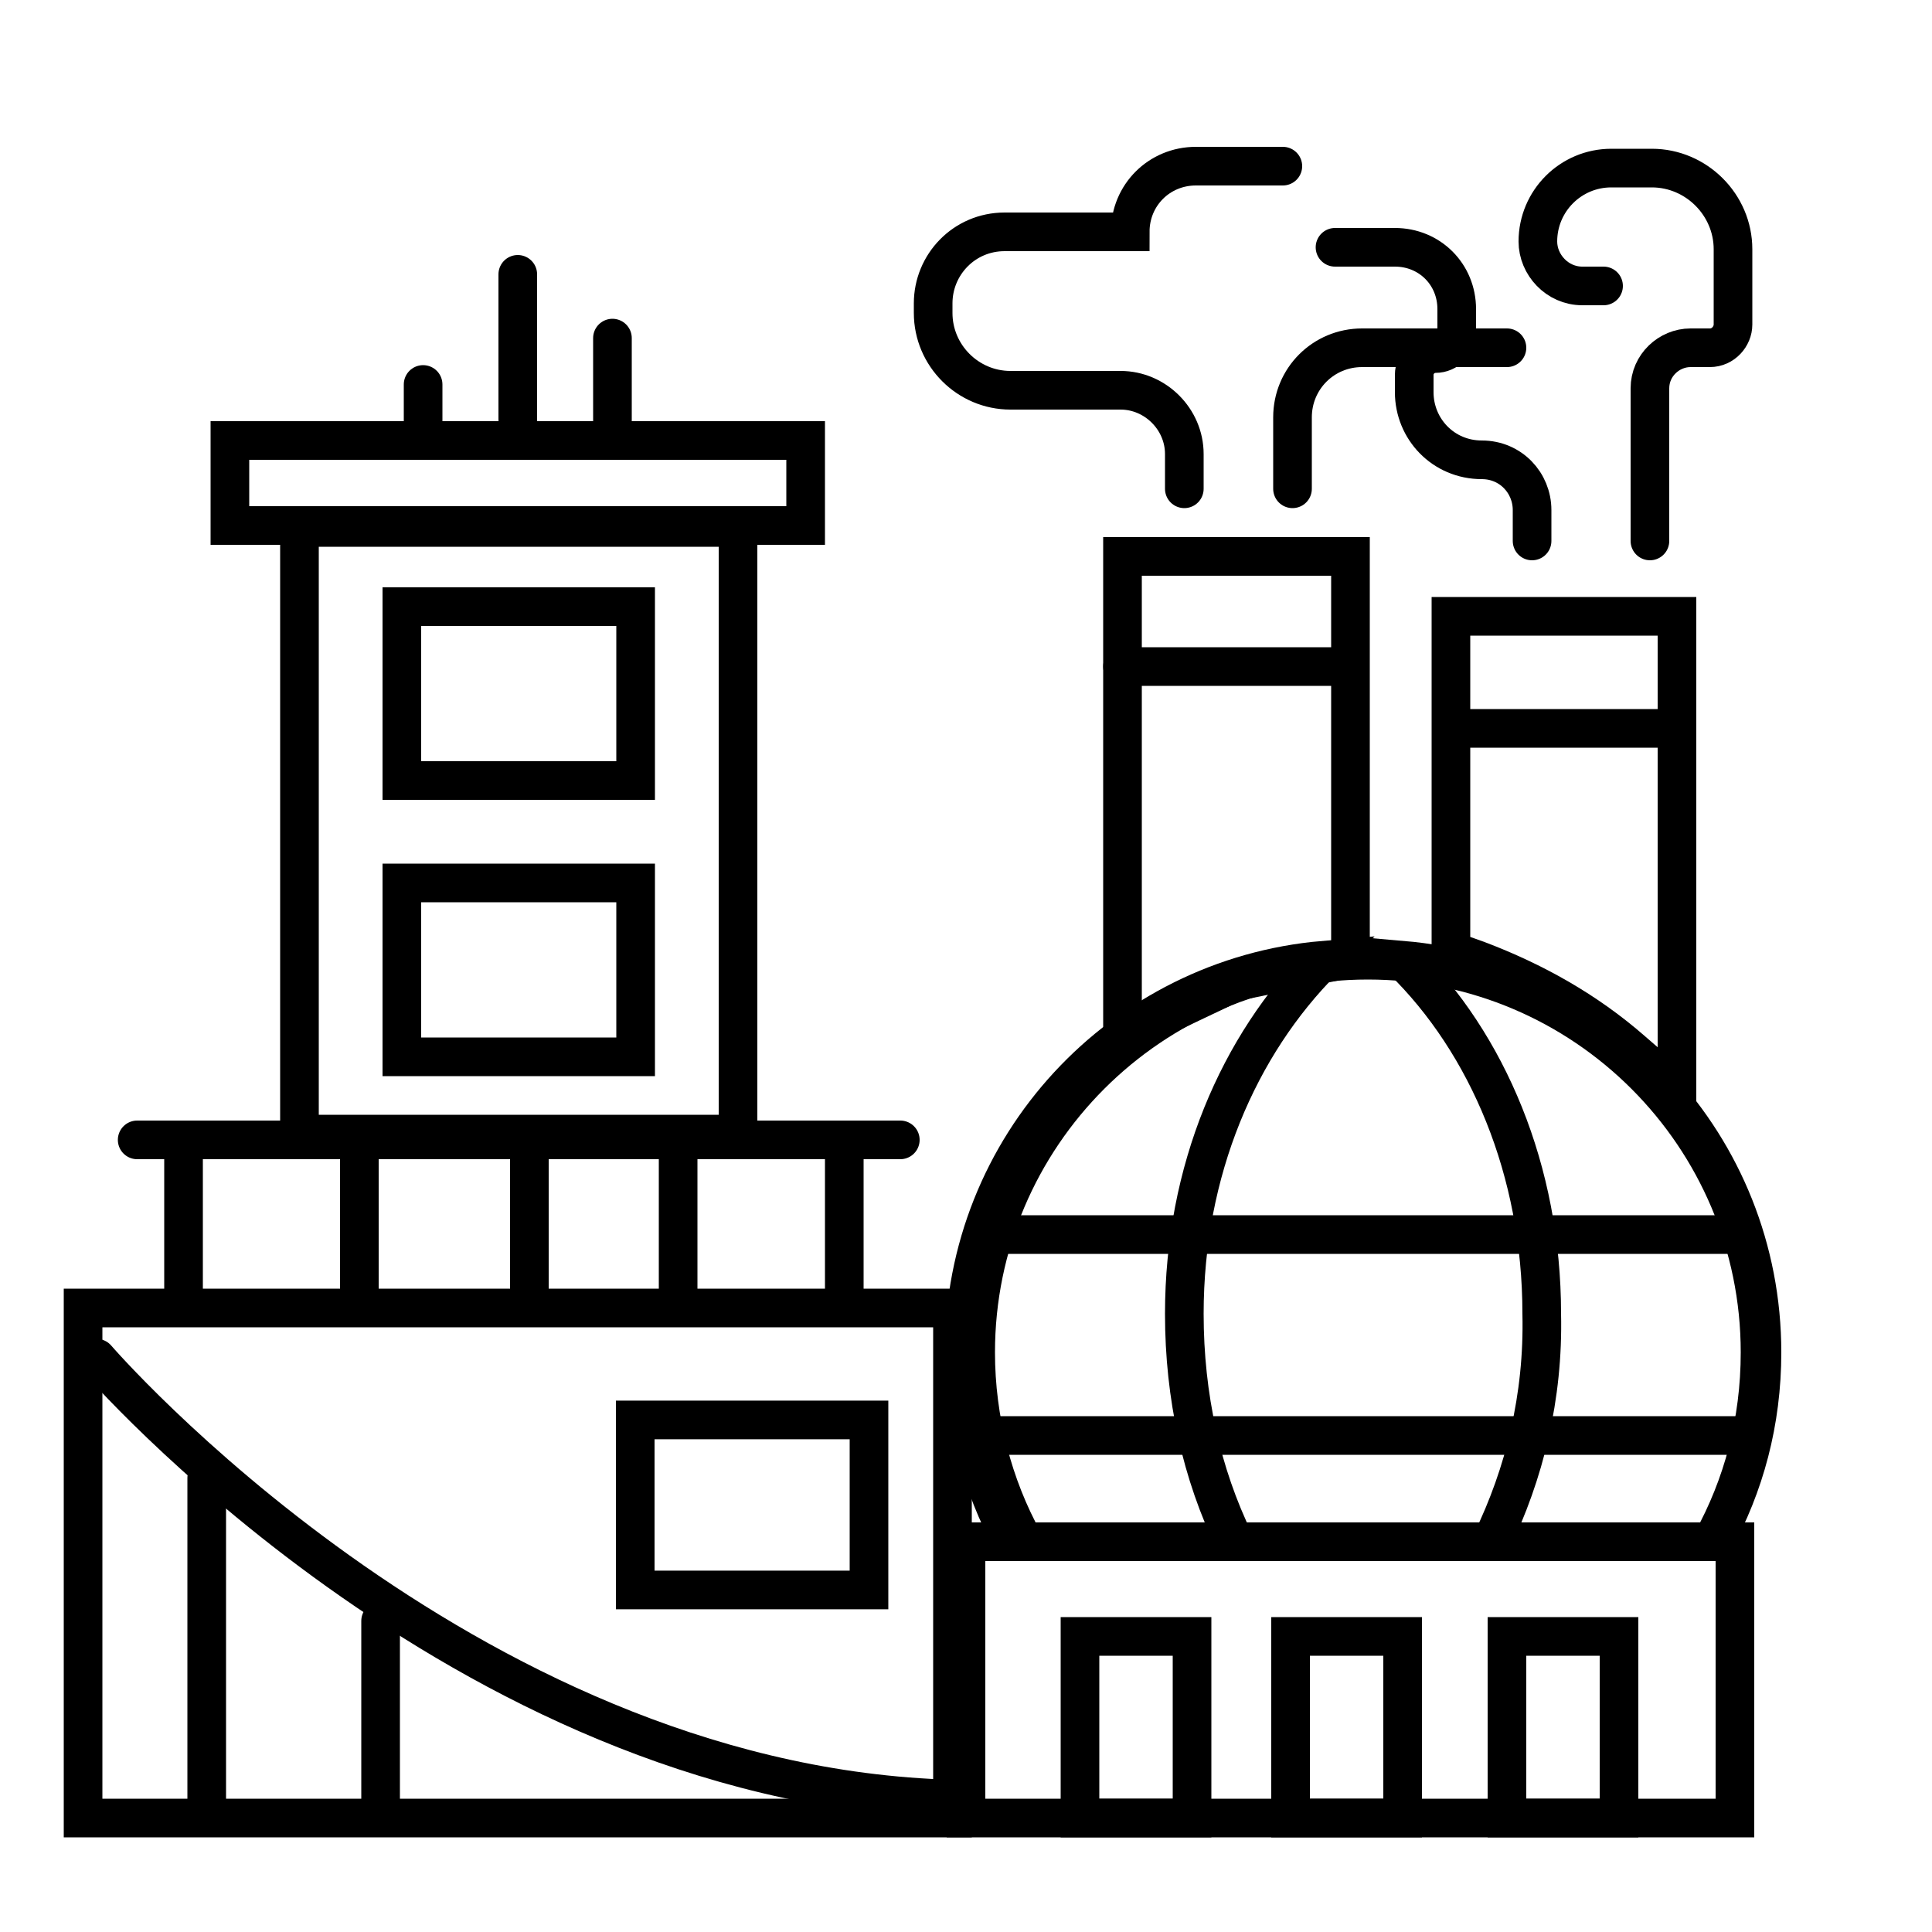 <?xml version="1.0" encoding="utf-8"?>
<!-- Generator: Adobe Illustrator 28.3.0, SVG Export Plug-In . SVG Version: 6.00 Build 0)  -->
<svg version="1.1" id="Layer_1" xmlns="http://www.w3.org/2000/svg" xmlns:xlink="http://www.w3.org/1999/xlink" x="0px" y="0px" viewBox="0 0 100 100" style="enable-background:new 0 0 100 100;" xml:space="preserve">
  <style type="text/css">
	.st0{fill:#201602;}
	.st1{fill:none;stroke:#000000;stroke-width:2;stroke-linecap:round;stroke-miterlimit:10;}
	.st2{fill:none;stroke:#000000;stroke-linecap:round;stroke-miterlimit:10;}
	.st3{fill:none;stroke:#000000;stroke-width:2;stroke-linecap:round;stroke-linejoin:round;stroke-miterlimit:10;}
	.st4{fill:none;stroke:#000000;stroke-linecap:round;stroke-linejoin:round;stroke-miterlimit:10;}
</style>
  <g>
    <rect x="15.5" y="27.3" class="st1" width="22.7" height="31.4" />
    <rect x="20.8" y="31.4" class="st1" width="12.1" height="9" />
    <rect x="20.8" y="45.7" class="st1" width="12.1" height="9" />
    <rect x="11.9" y="22.8" class="st1" width="29.8" height="4.4" />
    <rect x="4.3" y="67.7" class="st1" width="45" height="26.4" />
    <rect x="50" y="79.8" class="st1" width="39.8" height="14.3" />
    <rect x="55.9" y="84.7" class="st1" width="5.8" height="9.4" />
    <polygon class="st1" points="69.9,49.6 64,50.8 58.1,53.6 58.1,28.8 69.9,28.8 	" />
    <path class="st1" d="M86.8,56.4l-2.3-2c-2.4-2.1-5.1-3.6-8-4.7l-1.4-0.5V31.9h11.7V56.4z" />
    <rect x="66.8" y="84.7" class="st1" width="5.8" height="9.4" />
    <rect x="78" y="84.7" class="st1" width="5.8" height="9.4" />
    <rect x="34.5" y="71.8" transform="matrix(-1.836970e-16 1 -1 -1.836970e-16 116.779 38.995)" class="st1" width="8.8" height="12.1" />
    <g>
      <line class="st1" x1="7.1" y1="59" x2="46.6" y2="59" />
      <line class="st1" x1="9.5" y1="66.9" x2="9.5" y2="59" />
      <line class="st1" x1="18.6" y1="66.9" x2="18.6" y2="59" />
      <line class="st1" x1="27.4" y1="66.9" x2="27.4" y2="59" />
      <line class="st1" x1="35.1" y1="66.9" x2="35.1" y2="59" />
      <line class="st1" x1="43.7" y1="66.9" x2="43.7" y2="59" />
    </g>
    <line class="st1" x1="10.7" y1="93.5" x2="10.7" y2="76.5" />
    <line class="st1" x1="19.7" y1="93.5" x2="19.7" y2="83.9" />
    <g>
      <line class="st1" x1="26.8" y1="21.7" x2="26.8" y2="14.2" />
      <line class="st1" x1="31.7" y1="22.5" x2="31.7" y2="17.5" />
      <line class="st1" x1="21.9" y1="22.5" x2="21.9" y2="19.9" />
    </g>
    <path class="st1" d="M5,70.3c0,0,18.8,21.8,43.7,22.8" />
    <g>
      <path class="st1" d="M88.6,79.8c1.6-2.9,2.5-6.2,2.5-9.8c0-11.2-9.1-20.3-20.3-20.3c-11.2,0-20.3,9.1-20.3,20.3
			c0,3.5,0.9,6.9,2.5,9.8H88.6z" />
      <path class="st1" d="M63.9,79.8c-1.7-3.5-2.6-7.5-2.6-11.8c0-7.4,2.8-13.9,7.2-18.3C58.1,50.6,49.9,59.3,49.9,70
			c0,3.5,0.9,6.9,2.5,9.8H63.9z" />
      <path class="st1" d="M77.2,79.8h11.5c1.6-2.9,2.5-6.2,2.5-9.8c0-10.7-8.2-19.4-18.6-20.3c4.4,4.3,7.2,10.9,7.2,18.3
			C79.9,72.3,78.9,76.3,77.2,79.8z" />
      <line class="st1" x1="51.5" y1="63.9" x2="90" y2="63.9" />
      <line class="st1" x1="51.5" y1="74.3" x2="90" y2="74.3" />
    </g>
    <line class="st1" x1="69.1" y1="34.5" x2="58.1" y2="34.5" />
    <line class="st1" x1="86.4" y1="37.7" x2="75.5" y2="37.7" />
    <g>
      <path class="st1" d="M61.3,25.3v-1.8c0-1.8-1.5-3.3-3.3-3.3h-5.7c-2.2,0-4-1.8-4-4v-0.5c0-2,1.6-3.7,3.7-3.7h6.5v0
			c0-1.9,1.5-3.4,3.4-3.4h4.5" />
      <path class="st1" d="M66.9,25.3v-3.7c0-2,1.6-3.6,3.6-3.6h7.5" />
      <path class="st1" d="M85.4,28v-7.9c0-1.2,1-2.1,2.1-2.1h1c0.7,0,1.2-0.6,1.2-1.2v-3.9c0-2.3-1.9-4.2-4.2-4.2h-2.1
			c-2.1,0-3.8,1.7-3.8,3.8v0c0,1.2,1,2.3,2.3,2.3H83" />
      <path class="st1" d="M79.3,28v-1.6c0-1.4-1.1-2.6-2.6-2.6h0c-2,0-3.5-1.6-3.5-3.5v-0.9c0-0.6,0.5-1.1,1.1-1.1l0,0
			c0.6,0,1.1-0.5,1.1-1.1V16c0-1.8-1.4-3.2-3.2-3.2h-3.1" />
    </g>
  </g>
</svg>